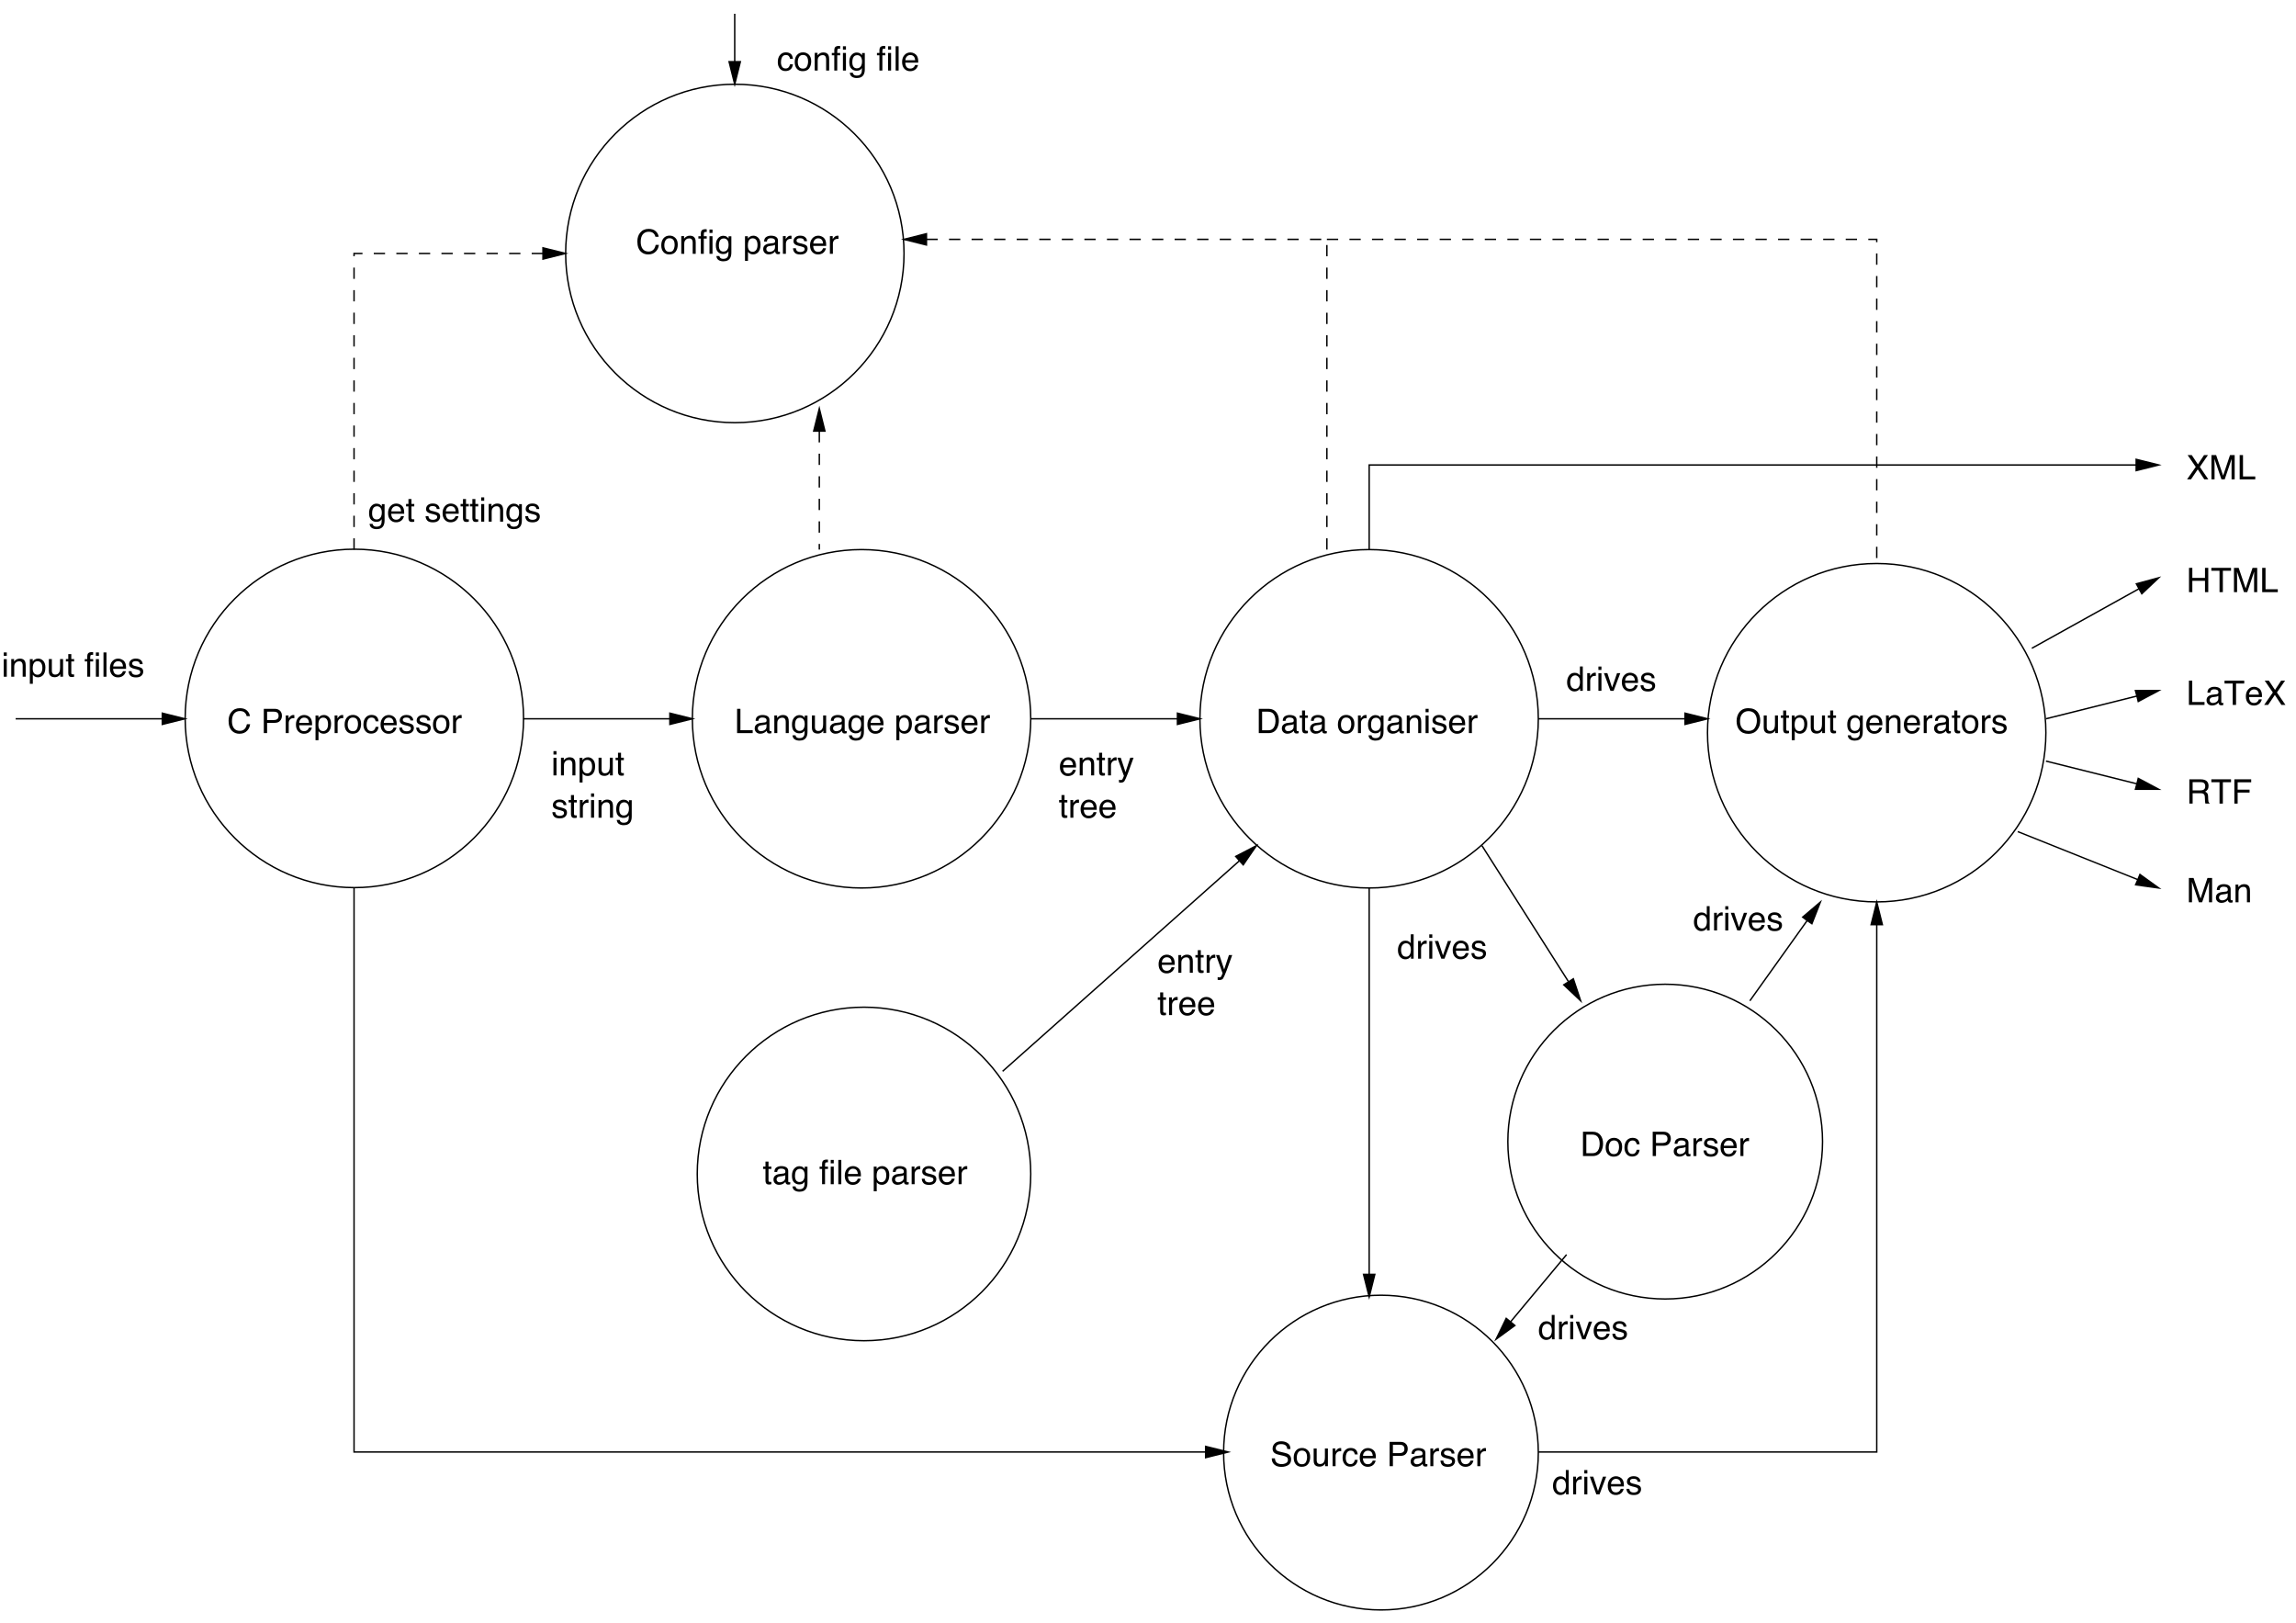 <?xml version="1.0" encoding="UTF-8"?>
<svg xmlns="http://www.w3.org/2000/svg" xmlns:xlink="http://www.w3.org/1999/xlink" width="757" height="535" viewBox="0 0 842 595" version="1.1">
<defs>
<g>
<symbol overflow="visible" id="glyph0-0">
<path style="stroke:none;" d="M 0.406 0 L 0.406 -8.906 L 7.469 -8.906 L 7.469 0 Z M 6.344 -1.109 L 6.344 -7.781 L 1.516 -7.781 L 1.516 -1.109 Z M 6.344 -1.109 "/>
</symbol>
<symbol overflow="visible" id="glyph0-1">
<path style="stroke:none;" d="M 4.688 -9.141 C 5.82 -9.141 6.695 -8.844 7.312 -8.25 C 7.938 -7.656 8.285 -6.984 8.359 -6.234 L 7.172 -6.234 C 7.047 -6.805 6.781 -7.258 6.375 -7.594 C 5.977 -7.926 5.422 -8.094 4.703 -8.094 C 3.828 -8.094 3.117 -7.785 2.578 -7.172 C 2.047 -6.555 1.781 -5.613 1.781 -4.344 C 1.781 -3.301 2.02 -2.453 2.5 -1.797 C 2.988 -1.148 3.719 -0.828 4.688 -0.828 C 5.57 -0.828 6.25 -1.172 6.719 -1.859 C 6.957 -2.211 7.141 -2.68 7.266 -3.266 L 8.438 -3.266 C 8.332 -2.328 7.984 -1.547 7.391 -0.922 C 6.691 -0.148 5.738 0.234 4.531 0.234 C 3.5 0.234 2.633 -0.078 1.938 -0.703 C 1.008 -1.535 0.547 -2.816 0.547 -4.547 C 0.547 -5.859 0.895 -6.93 1.594 -7.766 C 2.344 -8.68 3.375 -9.141 4.688 -9.141 Z M 4.453 -9.141 Z M 4.453 -9.141 "/>
</symbol>
<symbol overflow="visible" id="glyph0-2">
<path style="stroke:none;" d="M 3.375 -0.703 C 4.094 -0.703 4.586 -0.973 4.859 -1.516 C 5.129 -2.066 5.266 -2.676 5.266 -3.344 C 5.266 -3.957 5.164 -4.453 4.969 -4.828 C 4.664 -5.422 4.141 -5.719 3.391 -5.719 C 2.723 -5.719 2.238 -5.461 1.938 -4.953 C 1.633 -4.453 1.484 -3.844 1.484 -3.125 C 1.484 -2.426 1.633 -1.848 1.938 -1.391 C 2.238 -0.93 2.719 -0.703 3.375 -0.703 Z M 3.422 -6.672 C 4.254 -6.672 4.957 -6.391 5.531 -5.828 C 6.113 -5.273 6.406 -4.457 6.406 -3.375 C 6.406 -2.332 6.148 -1.469 5.641 -0.781 C 5.129 -0.102 4.336 0.234 3.266 0.234 C 2.379 0.234 1.672 -0.066 1.141 -0.672 C 0.617 -1.273 0.359 -2.086 0.359 -3.109 C 0.359 -4.191 0.633 -5.055 1.188 -5.703 C 1.738 -6.348 2.484 -6.672 3.422 -6.672 Z M 3.375 -6.641 Z M 3.375 -6.641 "/>
</symbol>
<symbol overflow="visible" id="glyph0-3">
<path style="stroke:none;" d="M 0.797 -6.484 L 1.828 -6.484 L 1.828 -5.562 C 2.141 -5.945 2.469 -6.223 2.812 -6.391 C 3.156 -6.555 3.535 -6.641 3.953 -6.641 C 4.879 -6.641 5.504 -6.316 5.828 -5.672 C 6.004 -5.316 6.094 -4.812 6.094 -4.156 L 6.094 0 L 4.984 0 L 4.984 -4.094 C 4.984 -4.488 4.922 -4.805 4.797 -5.047 C 4.609 -5.453 4.258 -5.656 3.75 -5.656 C 3.488 -5.656 3.273 -5.629 3.109 -5.578 C 2.816 -5.484 2.555 -5.305 2.328 -5.047 C 2.141 -4.828 2.02 -4.602 1.969 -4.375 C 1.914 -4.145 1.891 -3.816 1.891 -3.391 L 1.891 0 L 0.797 0 Z M 3.359 -6.641 Z M 3.359 -6.641 "/>
</symbol>
<symbol overflow="visible" id="glyph0-4">
<path style="stroke:none;" d="M 1.078 -7.469 C 1.086 -7.926 1.164 -8.258 1.312 -8.469 C 1.562 -8.844 2.051 -9.031 2.781 -9.031 C 2.852 -9.031 2.926 -9.023 3 -9.016 C 3.07 -9.016 3.148 -9.008 3.234 -9 L 3.234 -8.016 C 3.129 -8.016 3.051 -8.016 3 -8.016 C 2.945 -8.023 2.898 -8.031 2.859 -8.031 C 2.523 -8.031 2.32 -7.941 2.25 -7.766 C 2.188 -7.598 2.156 -7.16 2.156 -6.453 L 3.234 -6.453 L 3.234 -5.594 L 2.156 -5.594 L 2.156 0 L 1.078 0 L 1.078 -5.594 L 0.172 -5.594 L 0.172 -6.453 L 1.078 -6.453 Z M 1.078 -7.469 "/>
</symbol>
<symbol overflow="visible" id="glyph0-5">
<path style="stroke:none;" d="M 0.797 -6.453 L 1.906 -6.453 L 1.906 0 L 0.797 0 Z M 0.797 -8.906 L 1.906 -8.906 L 1.906 -7.656 L 0.797 -7.656 Z M 0.797 -8.906 "/>
</symbol>
<symbol overflow="visible" id="glyph0-6">
<path style="stroke:none;" d="M 3.094 -6.609 C 3.602 -6.609 4.047 -6.484 4.422 -6.234 C 4.629 -6.086 4.836 -5.879 5.047 -5.609 L 5.047 -6.422 L 6.062 -6.422 L 6.062 -0.531 C 6.062 0.289 5.938 0.941 5.688 1.422 C 5.238 2.305 4.383 2.75 3.125 2.75 C 2.426 2.75 1.836 2.594 1.359 2.281 C 0.891 1.969 0.625 1.477 0.562 0.812 L 1.672 0.812 C 1.723 1.094 1.832 1.316 2 1.484 C 2.238 1.723 2.625 1.844 3.156 1.844 C 3.988 1.844 4.535 1.547 4.797 0.953 C 4.953 0.609 5.023 -0.008 5.016 -0.906 C 4.797 -0.57 4.531 -0.32 4.219 -0.156 C 3.914 0 3.508 0.078 3 0.078 C 2.301 0.078 1.688 -0.172 1.156 -0.672 C 0.633 -1.172 0.375 -1.992 0.375 -3.141 C 0.375 -4.234 0.641 -5.082 1.172 -5.688 C 1.703 -6.301 2.344 -6.609 3.094 -6.609 Z M 5.047 -3.266 C 5.047 -4.078 4.879 -4.676 4.547 -5.062 C 4.223 -5.445 3.805 -5.641 3.297 -5.641 C 2.523 -5.641 2 -5.281 1.719 -4.562 C 1.562 -4.176 1.484 -3.672 1.484 -3.047 C 1.484 -2.316 1.629 -1.758 1.922 -1.375 C 2.223 -1 2.625 -0.812 3.125 -0.812 C 3.914 -0.812 4.469 -1.164 4.781 -1.875 C 4.957 -2.27 5.047 -2.734 5.047 -3.266 Z M 3.219 -6.641 Z M 3.219 -6.641 "/>
</symbol>
<symbol overflow="visible" id="glyph0-7">
<path style="stroke:none;" d=""/>
</symbol>
<symbol overflow="visible" id="glyph0-8">
<path style="stroke:none;" d="M 3.531 -0.734 C 4.039 -0.734 4.461 -0.945 4.797 -1.375 C 5.141 -1.801 5.312 -2.438 5.312 -3.281 C 5.312 -3.801 5.238 -4.242 5.094 -4.609 C 4.812 -5.328 4.289 -5.688 3.531 -5.688 C 2.781 -5.688 2.266 -5.312 1.984 -4.562 C 1.836 -4.156 1.766 -3.641 1.766 -3.016 C 1.766 -2.516 1.836 -2.086 1.984 -1.734 C 2.266 -1.066 2.781 -0.734 3.531 -0.734 Z M 0.719 -6.453 L 1.781 -6.453 L 1.781 -5.594 C 2 -5.895 2.234 -6.125 2.484 -6.281 C 2.859 -6.52 3.289 -6.641 3.781 -6.641 C 4.52 -6.641 5.145 -6.359 5.656 -5.797 C 6.164 -5.234 6.422 -4.43 6.422 -3.391 C 6.422 -1.973 6.051 -0.961 5.312 -0.359 C 4.844 0.023 4.301 0.219 3.688 0.219 C 3.195 0.219 2.785 0.109 2.453 -0.109 C 2.254 -0.223 2.039 -0.43 1.812 -0.734 L 1.812 2.594 L 0.719 2.594 Z M 0.719 -6.453 "/>
</symbol>
<symbol overflow="visible" id="glyph0-9">
<path style="stroke:none;" d="M 1.641 -1.719 C 1.641 -1.406 1.754 -1.156 1.984 -0.969 C 2.211 -0.789 2.484 -0.703 2.797 -0.703 C 3.18 -0.703 3.551 -0.789 3.906 -0.969 C 4.52 -1.27 4.828 -1.754 4.828 -2.422 L 4.828 -3.297 C 4.691 -3.211 4.516 -3.141 4.297 -3.078 C 4.086 -3.023 3.883 -2.988 3.688 -2.969 L 3.031 -2.891 C 2.633 -2.836 2.336 -2.754 2.141 -2.641 C 1.805 -2.441 1.641 -2.133 1.641 -1.719 Z M 4.281 -3.938 C 4.531 -3.969 4.695 -4.07 4.781 -4.25 C 4.832 -4.344 4.859 -4.484 4.859 -4.672 C 4.859 -5.035 4.723 -5.301 4.453 -5.469 C 4.191 -5.633 3.812 -5.719 3.312 -5.719 C 2.75 -5.719 2.348 -5.566 2.109 -5.266 C 1.973 -5.098 1.883 -4.844 1.844 -4.5 L 0.828 -4.5 C 0.848 -5.301 1.109 -5.859 1.609 -6.172 C 2.109 -6.484 2.688 -6.641 3.344 -6.641 C 4.102 -6.641 4.723 -6.492 5.203 -6.203 C 5.672 -5.91 5.906 -5.461 5.906 -4.859 L 5.906 -1.109 C 5.906 -0.992 5.926 -0.898 5.969 -0.828 C 6.02 -0.766 6.125 -0.734 6.281 -0.734 C 6.32 -0.734 6.375 -0.734 6.438 -0.734 C 6.5 -0.742 6.566 -0.758 6.641 -0.781 L 6.641 0.031 C 6.461 0.082 6.328 0.113 6.234 0.125 C 6.148 0.133 6.031 0.141 5.875 0.141 C 5.5 0.141 5.227 0.004 5.062 -0.266 C 4.977 -0.398 4.914 -0.598 4.875 -0.859 C 4.656 -0.566 4.336 -0.312 3.922 -0.094 C 3.504 0.113 3.047 0.219 2.547 0.219 C 1.941 0.219 1.445 0.035 1.062 -0.328 C 0.688 -0.691 0.5 -1.148 0.5 -1.703 C 0.5 -2.305 0.688 -2.77 1.062 -3.094 C 1.438 -3.426 1.926 -3.633 2.531 -3.719 Z M 3.375 -6.641 Z M 3.375 -6.641 "/>
</symbol>
<symbol overflow="visible" id="glyph0-10">
<path style="stroke:none;" d="M 0.828 -6.484 L 1.859 -6.484 L 1.859 -5.359 C 1.953 -5.578 2.16 -5.844 2.484 -6.156 C 2.816 -6.477 3.203 -6.641 3.641 -6.641 C 3.66 -6.641 3.691 -6.633 3.734 -6.625 C 3.785 -6.625 3.867 -6.617 3.984 -6.609 L 3.984 -5.453 C 3.922 -5.461 3.859 -5.469 3.797 -5.469 C 3.742 -5.477 3.688 -5.484 3.625 -5.484 C 3.082 -5.484 2.66 -5.305 2.359 -4.953 C 2.066 -4.598 1.922 -4.191 1.922 -3.734 L 1.922 0 L 0.828 0 Z M 0.828 -6.484 "/>
</symbol>
<symbol overflow="visible" id="glyph0-11">
<path style="stroke:none;" d="M 1.453 -2.031 C 1.484 -1.664 1.57 -1.391 1.719 -1.203 C 1.988 -0.848 2.469 -0.672 3.156 -0.672 C 3.551 -0.672 3.898 -0.758 4.203 -0.938 C 4.516 -1.113 4.672 -1.383 4.672 -1.75 C 4.672 -2.031 4.551 -2.242 4.312 -2.391 C 4.156 -2.473 3.844 -2.578 3.375 -2.703 L 2.516 -2.906 C 1.953 -3.051 1.539 -3.207 1.281 -3.375 C 0.812 -3.664 0.578 -4.07 0.578 -4.594 C 0.578 -5.207 0.797 -5.703 1.234 -6.078 C 1.68 -6.461 2.281 -6.656 3.031 -6.656 C 4.008 -6.656 4.711 -6.367 5.141 -5.797 C 5.41 -5.43 5.539 -5.039 5.531 -4.625 L 4.5 -4.625 C 4.488 -4.863 4.406 -5.086 4.25 -5.297 C 4 -5.578 3.562 -5.719 2.938 -5.719 C 2.531 -5.719 2.219 -5.641 2 -5.484 C 1.789 -5.328 1.688 -5.117 1.688 -4.859 C 1.688 -4.578 1.828 -4.352 2.109 -4.188 C 2.266 -4.082 2.504 -3.992 2.828 -3.922 L 3.547 -3.75 C 4.328 -3.551 4.852 -3.363 5.125 -3.188 C 5.539 -2.914 5.75 -2.477 5.75 -1.875 C 5.75 -1.301 5.531 -0.801 5.094 -0.375 C 4.656 0.039 3.988 0.25 3.094 0.25 C 2.125 0.25 1.438 0.031 1.031 -0.406 C 0.633 -0.844 0.426 -1.383 0.406 -2.031 Z M 3.062 -6.641 Z M 3.062 -6.641 "/>
</symbol>
<symbol overflow="visible" id="glyph0-12">
<path style="stroke:none;" d="M 3.5 -6.641 C 3.957 -6.641 4.398 -6.531 4.828 -6.312 C 5.266 -6.094 5.598 -5.812 5.828 -5.469 C 6.047 -5.145 6.191 -4.766 6.266 -4.328 C 6.328 -4.023 6.359 -3.547 6.359 -2.891 L 1.609 -2.891 C 1.629 -2.234 1.785 -1.707 2.078 -1.312 C 2.367 -0.914 2.816 -0.719 3.422 -0.719 C 3.992 -0.719 4.445 -0.906 4.781 -1.281 C 4.977 -1.5 5.117 -1.75 5.203 -2.031 L 6.266 -2.031 C 6.242 -1.789 6.148 -1.523 5.984 -1.234 C 5.828 -0.941 5.648 -0.703 5.453 -0.516 C 5.117 -0.191 4.707 0.023 4.219 0.141 C 3.957 0.203 3.66 0.234 3.328 0.234 C 2.523 0.234 1.844 -0.055 1.281 -0.641 C 0.719 -1.234 0.438 -2.062 0.438 -3.125 C 0.438 -4.164 0.719 -5.008 1.281 -5.656 C 1.844 -6.312 2.582 -6.641 3.5 -6.641 Z M 5.234 -3.766 C 5.191 -4.234 5.094 -4.609 4.938 -4.891 C 4.633 -5.422 4.133 -5.688 3.438 -5.688 C 2.938 -5.688 2.516 -5.504 2.172 -5.141 C 1.836 -4.773 1.66 -4.316 1.641 -3.766 Z M 3.391 -6.641 Z M 3.391 -6.641 "/>
</symbol>
<symbol overflow="visible" id="glyph0-13">
<path style="stroke:none;" d="M 0.938 -8.906 L 2.156 -8.906 L 2.156 -1.062 L 6.656 -1.062 L 6.656 0 L 0.938 0 Z M 0.938 -8.906 "/>
</symbol>
<symbol overflow="visible" id="glyph0-14">
<path style="stroke:none;" d="M 1.891 -6.484 L 1.891 -2.188 C 1.891 -1.852 1.941 -1.582 2.047 -1.375 C 2.242 -0.977 2.602 -0.781 3.125 -0.781 C 3.883 -0.781 4.406 -1.125 4.688 -1.812 C 4.832 -2.164 4.906 -2.66 4.906 -3.297 L 4.906 -6.484 L 6 -6.484 L 6 0 L 4.969 0 L 4.984 -0.953 C 4.836 -0.711 4.66 -0.504 4.453 -0.328 C 4.035 0.004 3.531 0.172 2.938 0.172 C 2.008 0.172 1.379 -0.133 1.047 -0.75 C 0.867 -1.082 0.781 -1.523 0.781 -2.078 L 0.781 -6.484 Z M 3.391 -6.641 Z M 3.391 -6.641 "/>
</symbol>
<symbol overflow="visible" id="glyph0-15">
<path style="stroke:none;" d="M 1.062 -8.906 L 5.062 -8.906 C 5.852 -8.906 6.488 -8.68 6.969 -8.234 C 7.457 -7.785 7.703 -7.156 7.703 -6.344 C 7.703 -5.656 7.484 -5.051 7.047 -4.531 C 6.617 -4.02 5.957 -3.766 5.062 -3.766 L 2.266 -3.766 L 2.266 0 L 1.062 0 Z M 6.484 -6.344 C 6.484 -7 6.242 -7.441 5.766 -7.672 C 5.492 -7.797 5.129 -7.859 4.672 -7.859 L 2.266 -7.859 L 2.266 -4.781 L 4.672 -4.781 C 5.203 -4.781 5.633 -4.895 5.969 -5.125 C 6.312 -5.352 6.484 -5.758 6.484 -6.344 Z M 6.484 -6.344 "/>
</symbol>
<symbol overflow="visible" id="glyph0-16">
<path style="stroke:none;" d="M 3.297 -6.672 C 4.023 -6.672 4.617 -6.492 5.078 -6.141 C 5.535 -5.785 5.812 -5.176 5.906 -4.312 L 4.859 -4.312 C 4.785 -4.707 4.633 -5.035 4.406 -5.297 C 4.176 -5.566 3.805 -5.703 3.297 -5.703 C 2.609 -5.703 2.113 -5.363 1.812 -4.688 C 1.613 -4.238 1.516 -3.691 1.516 -3.047 C 1.516 -2.398 1.648 -1.852 1.922 -1.406 C 2.203 -0.969 2.641 -0.75 3.234 -0.75 C 3.68 -0.75 4.035 -0.883 4.297 -1.156 C 4.566 -1.438 4.754 -1.816 4.859 -2.297 L 5.906 -2.297 C 5.789 -1.43 5.488 -0.801 5 -0.406 C 4.52 -0.008 3.898 0.188 3.141 0.188 C 2.297 0.188 1.617 -0.117 1.109 -0.734 C 0.609 -1.359 0.359 -2.133 0.359 -3.062 C 0.359 -4.207 0.633 -5.094 1.188 -5.719 C 1.738 -6.352 2.441 -6.672 3.297 -6.672 Z M 3.125 -6.641 Z M 3.125 -6.641 "/>
</symbol>
<symbol overflow="visible" id="glyph0-17">
<path style="stroke:none;" d="M 0.969 -8.906 L 2.188 -8.906 L 2.188 -5.219 L 6.828 -5.219 L 6.828 -8.906 L 8.031 -8.906 L 8.031 0 L 6.828 0 L 6.828 -4.156 L 2.188 -4.156 L 2.188 0 L 0.969 0 Z M 0.969 -8.906 "/>
</symbol>
<symbol overflow="visible" id="glyph0-18">
<path style="stroke:none;" d="M 7.422 -8.906 L 7.422 -7.844 L 4.422 -7.844 L 4.422 0 L 3.203 0 L 3.203 -7.844 L 0.203 -7.844 L 0.203 -8.906 Z M 7.422 -8.906 "/>
</symbol>
<symbol overflow="visible" id="glyph0-19">
<path style="stroke:none;" d="M 0.922 -8.906 L 2.641 -8.906 L 5.203 -1.375 L 7.734 -8.906 L 9.438 -8.906 L 9.438 0 L 8.297 0 L 8.297 -5.25 C 8.297 -5.438 8.301 -5.738 8.312 -6.156 C 8.32 -6.57 8.328 -7.02 8.328 -7.5 L 5.781 0 L 4.594 0 L 2.031 -7.5 L 2.031 -7.234 C 2.031 -7.016 2.035 -6.68 2.047 -6.234 C 2.055 -5.785 2.062 -5.457 2.062 -5.25 L 2.062 0 L 0.922 0 Z M 0.922 -8.906 "/>
</symbol>
<symbol overflow="visible" id="glyph0-20">
<path style="stroke:none;" d="M 1.703 0 L 0.25 0 L 3.438 -4.562 L 0.453 -8.906 L 1.969 -8.906 L 4.234 -5.5 L 6.484 -8.906 L 7.922 -8.906 L 4.938 -4.562 L 8.062 0 L 6.578 0 L 4.172 -3.656 Z M 1.703 0 "/>
</symbol>
<symbol overflow="visible" id="glyph0-21">
<path style="stroke:none;" d="M 5.078 -4.828 C 5.648 -4.828 6.098 -4.938 6.422 -5.156 C 6.754 -5.383 6.922 -5.797 6.922 -6.391 C 6.922 -7.016 6.691 -7.445 6.234 -7.688 C 5.984 -7.801 5.648 -7.859 5.234 -7.859 L 2.297 -7.859 L 2.297 -4.828 Z M 1.094 -8.906 L 5.203 -8.906 C 5.891 -8.906 6.453 -8.805 6.891 -8.609 C 7.723 -8.223 8.141 -7.52 8.141 -6.5 C 8.141 -5.969 8.031 -5.531 7.812 -5.188 C 7.594 -4.852 7.285 -4.582 6.891 -4.375 C 7.234 -4.227 7.492 -4.039 7.672 -3.812 C 7.848 -3.582 7.945 -3.211 7.969 -2.703 L 8.016 -1.5 C 8.023 -1.164 8.051 -0.914 8.094 -0.75 C 8.164 -0.469 8.297 -0.285 8.484 -0.203 L 8.484 0 L 7 0 C 6.957 -0.07 6.926 -0.172 6.906 -0.297 C 6.883 -0.422 6.863 -0.656 6.844 -1 L 6.766 -2.484 C 6.742 -3.066 6.531 -3.457 6.125 -3.656 C 5.895 -3.758 5.535 -3.812 5.047 -3.812 L 2.297 -3.812 L 2.297 0 L 1.094 0 Z M 1.094 -8.906 "/>
</symbol>
<symbol overflow="visible" id="glyph0-22">
<path style="stroke:none;" d="M 1.062 -8.906 L 7.234 -8.906 L 7.234 -7.812 L 2.266 -7.812 L 2.266 -5.109 L 6.641 -5.109 L 6.641 -4.047 L 2.266 -4.047 L 2.266 0 L 1.062 0 Z M 1.062 -8.906 "/>
</symbol>
<symbol overflow="visible" id="glyph0-23">
<path style="stroke:none;" d="M 1.016 -8.297 L 2.125 -8.297 L 2.125 -6.484 L 3.156 -6.484 L 3.156 -5.594 L 2.125 -5.594 L 2.125 -1.359 C 2.125 -1.141 2.195 -0.988 2.344 -0.906 C 2.438 -0.863 2.582 -0.844 2.781 -0.844 C 2.832 -0.844 2.883 -0.844 2.938 -0.844 C 3 -0.844 3.07 -0.848 3.156 -0.859 L 3.156 0 C 3.031 0.031 2.898 0.055 2.766 0.078 C 2.629 0.098 2.484 0.109 2.328 0.109 C 1.816 0.109 1.469 -0.02 1.281 -0.281 C 1.102 -0.539 1.016 -0.879 1.016 -1.297 L 1.016 -5.594 L 0.141 -5.594 L 0.141 -6.484 L 1.016 -6.484 Z M 1.016 -8.297 "/>
</symbol>
<symbol overflow="visible" id="glyph0-24">
<path style="stroke:none;" d="M 4.859 -6.484 L 6.062 -6.484 C 5.906 -6.066 5.562 -5.117 5.031 -3.641 C 4.633 -2.523 4.305 -1.617 4.047 -0.922 C 3.41 0.734 2.961 1.742 2.703 2.109 C 2.441 2.473 2 2.656 1.375 2.656 C 1.219 2.656 1.098 2.648 1.016 2.641 C 0.93 2.629 0.832 2.609 0.719 2.578 L 0.719 1.578 C 0.906 1.629 1.039 1.66 1.125 1.672 C 1.207 1.691 1.281 1.703 1.344 1.703 C 1.551 1.703 1.703 1.664 1.797 1.594 C 1.891 1.531 1.969 1.445 2.031 1.344 C 2.051 1.312 2.125 1.145 2.25 0.844 C 2.375 0.551 2.469 0.332 2.531 0.188 L 0.125 -6.484 L 1.359 -6.484 L 3.109 -1.203 Z M 3.094 -6.641 Z M 3.094 -6.641 "/>
</symbol>
<symbol overflow="visible" id="glyph0-25">
<path style="stroke:none;" d="M 0.828 -8.906 L 1.922 -8.906 L 1.922 0 L 0.828 0 Z M 0.828 -8.906 "/>
</symbol>
<symbol overflow="visible" id="glyph0-26">
<path style="stroke:none;" d="M 1.484 -3.172 C 1.484 -2.473 1.629 -1.891 1.922 -1.422 C 2.223 -0.953 2.695 -0.719 3.344 -0.719 C 3.852 -0.719 4.27 -0.93 4.594 -1.359 C 4.914 -1.797 5.078 -2.422 5.078 -3.234 C 5.078 -4.055 4.91 -4.664 4.578 -5.062 C 4.242 -5.457 3.832 -5.656 3.344 -5.656 C 2.789 -5.656 2.344 -5.441 2 -5.016 C 1.656 -4.598 1.484 -3.984 1.484 -3.172 Z M 3.125 -6.609 C 3.625 -6.609 4.039 -6.5 4.375 -6.281 C 4.57 -6.164 4.797 -5.957 5.047 -5.656 L 5.047 -8.922 L 6.094 -8.922 L 6.094 0 L 5.109 0 L 5.109 -0.906 C 4.848 -0.5 4.547 -0.207 4.203 -0.031 C 3.859 0.145 3.461 0.234 3.016 0.234 C 2.285 0.234 1.656 -0.066 1.125 -0.672 C 0.602 -1.285 0.344 -2.098 0.344 -3.109 C 0.344 -4.055 0.582 -4.875 1.062 -5.562 C 1.539 -6.258 2.227 -6.609 3.125 -6.609 Z M 3.125 -6.609 "/>
</symbol>
<symbol overflow="visible" id="glyph0-27">
<path style="stroke:none;" d="M 1.328 -6.484 L 3.062 -1.203 L 4.875 -6.484 L 6.062 -6.484 L 3.625 0 L 2.453 0 L 0.062 -6.484 Z M 1.328 -6.484 "/>
</symbol>
<symbol overflow="visible" id="glyph0-28">
<path style="stroke:none;" d="M 4.359 -1.031 C 4.766 -1.031 5.098 -1.07 5.359 -1.156 C 5.828 -1.312 6.211 -1.613 6.516 -2.062 C 6.754 -2.426 6.926 -2.891 7.031 -3.453 C 7.094 -3.785 7.125 -4.094 7.125 -4.375 C 7.125 -5.477 6.906 -6.332 6.469 -6.938 C 6.031 -7.551 5.32 -7.859 4.344 -7.859 L 2.219 -7.859 L 2.219 -1.031 Z M 1 -8.906 L 4.609 -8.906 C 5.828 -8.906 6.773 -8.469 7.453 -7.594 C 8.055 -6.812 8.359 -5.805 8.359 -4.578 C 8.359 -3.641 8.18 -2.785 7.828 -2.016 C 7.191 -0.672 6.113 0 4.594 0 L 1 0 Z M 1 -8.906 "/>
</symbol>
<symbol overflow="visible" id="glyph0-29">
<path style="stroke:none;" d="M 1.734 -2.875 C 1.766 -2.363 1.883 -1.953 2.094 -1.641 C 2.488 -1.047 3.191 -0.75 4.203 -0.75 C 4.648 -0.75 5.062 -0.816 5.438 -0.953 C 6.156 -1.203 6.516 -1.648 6.516 -2.297 C 6.516 -2.773 6.363 -3.117 6.062 -3.328 C 5.758 -3.535 5.281 -3.711 4.625 -3.859 L 3.422 -4.125 C 2.629 -4.301 2.07 -4.5 1.75 -4.719 C 1.176 -5.094 0.891 -5.648 0.891 -6.391 C 0.891 -7.18 1.164 -7.832 1.719 -8.344 C 2.281 -8.863 3.066 -9.125 4.078 -9.125 C 5.004 -9.125 5.797 -8.895 6.453 -8.438 C 7.109 -7.988 7.438 -7.27 7.438 -6.281 L 6.297 -6.281 C 6.234 -6.758 6.102 -7.129 5.906 -7.391 C 5.539 -7.848 4.922 -8.078 4.047 -8.078 C 3.328 -8.078 2.812 -7.926 2.5 -7.625 C 2.195 -7.332 2.047 -6.988 2.047 -6.594 C 2.047 -6.156 2.227 -5.836 2.594 -5.641 C 2.82 -5.504 3.359 -5.344 4.203 -5.156 L 5.453 -4.859 C 6.055 -4.723 6.52 -4.535 6.844 -4.297 C 7.406 -3.879 7.688 -3.273 7.688 -2.484 C 7.688 -1.504 7.328 -0.801 6.609 -0.375 C 5.898 0.051 5.07 0.266 4.125 0.266 C 3.008 0.266 2.141 -0.02 1.516 -0.594 C 0.891 -1.145 0.582 -1.906 0.594 -2.875 Z M 4.172 -9.141 Z M 4.172 -9.141 "/>
</symbol>
<symbol overflow="visible" id="glyph0-30">
<path style="stroke:none;" d="M 4.781 -9.141 C 6.352 -9.141 7.52 -8.633 8.281 -7.625 C 8.863 -6.844 9.156 -5.836 9.156 -4.609 C 9.156 -3.273 8.816 -2.172 8.141 -1.297 C 7.348 -0.254 6.223 0.266 4.766 0.266 C 3.391 0.266 2.312 -0.188 1.531 -1.094 C 0.832 -1.969 0.484 -3.07 0.484 -4.406 C 0.484 -5.602 0.781 -6.633 1.375 -7.5 C 2.145 -8.594 3.281 -9.141 4.781 -9.141 Z M 4.906 -0.812 C 5.969 -0.812 6.734 -1.191 7.203 -1.953 C 7.68 -2.723 7.922 -3.598 7.922 -4.578 C 7.922 -5.629 7.645 -6.473 7.094 -7.109 C 6.551 -7.742 5.805 -8.062 4.859 -8.062 C 3.941 -8.062 3.191 -7.742 2.609 -7.109 C 2.023 -6.484 1.734 -5.555 1.734 -4.328 C 1.734 -3.336 1.984 -2.504 2.484 -1.828 C 2.984 -1.148 3.789 -0.812 4.906 -0.812 Z M 4.828 -9.141 Z M 4.828 -9.141 "/>
</symbol>
</g>
<clipPath id="clip1">
  <path d="M 60 23 L 758 23 L 758 590.926 L 60 590.926 Z M 60 23 "/>
</clipPath>
<clipPath id="clip2">
  <path d="M 5 263 L 69 263 L 69 264 L 5 264 Z M 5 263 "/>
</clipPath>
<clipPath id="clip3">
  <path d="M 0 3.984 L 841.953 3.984 L 841.953 590.926 L 0 590.926 Z M 59.504 261.547 L 67.773 263.613 L 59.504 265.68 L 68.809 265.68 L 68.809 261.547 "/>
</clipPath>
<clipPath id="clip4">
  <path d="M 191 263 L 255 263 L 255 264 L 191 264 Z M 191 263 "/>
</clipPath>
<clipPath id="clip5">
  <path d="M 0 3.984 L 841.953 3.984 L 841.953 590.926 L 0 590.926 Z M 245.594 261.547 L 253.863 263.613 L 245.594 265.68 L 254.898 265.68 L 254.898 261.547 "/>
</clipPath>
<clipPath id="clip6">
  <path d="M 563 263 L 627 263 L 627 264 L 563 264 Z M 563 263 "/>
</clipPath>
<clipPath id="clip7">
  <path d="M 0 3.984 L 841.953 3.984 L 841.953 590.926 L 0 590.926 Z M 617.773 261.547 L 626.043 263.613 L 617.773 265.68 L 627.078 265.68 L 627.078 261.547 "/>
</clipPath>
<clipPath id="clip8">
  <path d="M 737 204 L 799 204 L 799 246 L 737 246 Z M 737 204 "/>
</clipPath>
<clipPath id="clip9">
  <path d="M 0 3.984 L 841.953 3.984 L 841.953 590.926 L 0 590.926 Z M 783.254 214.129 L 791.457 211.922 L 785.254 217.781 L 793.387 213.23 L 791.387 209.578 "/>
</clipPath>
<clipPath id="clip10">
  <path d="M 742 245 L 799 245 L 799 271 L 742 271 Z M 742 245 "/>
</clipPath>
<clipPath id="clip11">
  <path d="M 0 3.984 L 841.953 3.984 L 841.953 590.926 L 0 590.926 Z M 782.91 253.273 L 791.457 253.273 L 783.945 257.273 L 792.973 254.996 L 791.941 251 "/>
</clipPath>
<clipPath id="clip12">
  <path d="M 732 297 L 799 297 L 799 333 L 732 333 Z M 732 297 "/>
</clipPath>
<clipPath id="clip13">
  <path d="M 0 3.984 L 841.953 3.984 L 841.953 590.926 L 0 590.926 Z M 784.566 320.68 L 791.457 325.645 L 782.98 324.473 L 791.664 327.918 L 793.18 324.129 "/>
</clipPath>
<clipPath id="clip14">
  <path d="M 742 271 L 799 271 L 799 297 L 742 297 Z M 742 271 "/>
</clipPath>
<clipPath id="clip15">
  <path d="M 0 3.984 L 841.953 3.984 L 841.953 590.926 L 0 590.926 Z M 783.945 285.461 L 791.457 289.461 L 782.91 289.461 L 791.941 291.734 L 792.973 287.734 "/>
</clipPath>
<clipPath id="clip16">
  <path d="M 501 170 L 792 170 L 792 202 L 501 202 Z M 501 170 "/>
</clipPath>
<clipPath id="clip17">
  <path d="M 0 3.984 L 841.953 3.984 L 841.953 590.926 L 0 590.926 Z M 783.188 168.5 L 791.457 170.566 L 783.188 172.637 L 792.492 172.637 L 792.492 168.5 "/>
</clipPath>
<clipPath id="clip18">
  <path d="M 563 330 L 689 330 L 689 533 L 563 533 Z M 563 330 "/>
</clipPath>
<clipPath id="clip19">
  <path d="M 0 3.984 L 841.953 3.984 L 841.953 590.926 L 0 590.926 Z M 686.008 339.082 L 688.074 330.812 L 690.141 339.082 L 690.141 329.777 L 686.008 329.777 "/>
</clipPath>
<clipPath id="clip20">
  <path d="M 269 4.008 L 270 4.008 L 270 32 L 269 32 Z M 269 4.008 "/>
</clipPath>
<clipPath id="clip21">
  <path d="M 0 3.984 L 841.953 3.984 L 841.953 590.926 L 0 590.926 Z M 271.438 22.73 L 269.371 31 L 267.305 22.73 L 267.305 32.035 L 271.438 32.035 "/>
</clipPath>
<clipPath id="clip22">
  <path d="M 129 92 L 208 92 L 208 202 L 129 202 Z M 129 92 "/>
</clipPath>
<clipPath id="clip23">
  <path d="M 0 3.984 L 841.953 3.984 L 841.953 590.926 L 0 590.926 Z M 199.07 90.965 L 207.34 93.031 L 199.07 95.098 L 208.375 95.098 L 208.375 90.965 "/>
</clipPath>
<clipPath id="clip24">
  <path d="M 331 87 L 487 87 L 487 202 L 331 202 Z M 331 87 "/>
</clipPath>
<clipPath id="clip25">
  <path d="M 0 3.984 L 841.953 3.984 L 841.953 590.926 L 0 590.926 Z M 339.672 89.93 L 331.402 87.863 L 339.672 85.793 L 330.367 85.793 L 330.367 89.93 "/>
</clipPath>
<clipPath id="clip26">
  <path d="M 300 149 L 301 149 L 301 202 L 300 202 Z M 300 149 "/>
</clipPath>
<clipPath id="clip27">
  <path d="M 0 3.984 L 841.953 3.984 L 841.953 590.926 L 0 590.926 Z M 298.32 158.164 L 300.387 149.891 L 302.453 158.164 L 302.453 148.859 L 298.32 148.859 "/>
</clipPath>
<clipPath id="clip28">
  <path d="M 129 325 L 451 325 L 451 533 L 129 533 Z M 129 325 "/>
</clipPath>
<clipPath id="clip29">
  <path d="M 0 3.984 L 841.953 3.984 L 841.953 590.926 L 0 590.926 Z M 442.02 530.344 L 450.293 532.41 L 442.02 534.477 L 451.324 534.477 L 451.324 530.344 "/>
</clipPath>
<clipPath id="clip30">
  <path d="M 377 263 L 441 263 L 441 264 L 377 264 Z M 377 263 "/>
</clipPath>
<clipPath id="clip31">
  <path d="M 0 3.984 L 841.953 3.984 L 841.953 590.926 L 0 590.926 Z M 431.684 261.547 L 439.953 263.613 L 431.684 265.68 L 440.988 265.68 L 440.988 261.547 "/>
</clipPath>
<clipPath id="clip32">
  <path d="M 360 302 L 468 302 L 468 401 L 360 401 Z M 360 302 "/>
</clipPath>
<clipPath id="clip33">
  <path d="M 0 3.984 L 841.953 3.984 L 841.953 590.926 L 0 590.926 Z M 453.047 314.062 L 460.629 310.137 L 455.805 317.164 L 462.766 310.961 L 460.012 307.93 "/>
</clipPath>
<clipPath id="clip34">
  <path d="M 501 325 L 503 325 L 503 476 L 501 476 Z M 501 325 "/>
</clipPath>
<clipPath id="clip35">
  <path d="M 0 3.984 L 841.953 3.984 L 841.953 590.926 L 0 590.926 Z M 504.051 467.277 L 501.984 475.551 L 499.914 467.277 L 499.914 476.582 L 504.051 476.582 "/>
</clipPath>
<clipPath id="clip36">
  <path d="M 536 302 L 587 302 L 587 375 L 536 375 Z M 536 302 "/>
</clipPath>
<clipPath id="clip37">
  <path d="M 0 3.984 L 841.953 3.984 L 841.953 590.926 L 0 590.926 Z M 576.832 358.934 L 579.52 366.996 L 573.316 361.137 L 578.348 368.996 L 581.797 366.789 "/>
</clipPath>
<clipPath id="clip38">
  <path d="M 541 452 L 582 452 L 582 499 L 541 499 Z M 541 452 "/>
</clipPath>
<clipPath id="clip39">
  <path d="M 0 3.984 L 841.953 3.984 L 841.953 590.926 L 0 590.926 Z M 555.398 486.023 L 548.508 491.055 L 552.227 483.406 L 546.23 490.504 L 549.402 493.191 "/>
</clipPath>
<clipPath id="clip40">
  <path d="M 634 323 L 675 323 L 675 375 L 634 375 Z M 634 323 "/>
</clipPath>
<clipPath id="clip41">
  <path d="M 0 3.984 L 841.953 3.984 L 841.953 590.926 L 0 590.926 Z M 660.918 336.328 L 667.398 330.812 L 664.297 338.738 L 669.672 331.156 L 666.293 328.746 "/>
</clipPath>
</defs>
<g id="surface1">
<g clip-path="url(#clip1)" clip-rule="nonzero">
<path style="fill:none;stroke-width:0.45;stroke-linecap:butt;stroke-linejoin:miter;stroke:rgb(0%,0%,0%);stroke-opacity:1;stroke-miterlimit:10;" d="M 288.538 433.5 C 288.538 403.693 264.347 379.498 234.541 379.498 C 204.731 379.498 180.54 403.693 180.54 433.5 C 180.54 463.309 204.731 487.501 234.541 487.501 C 264.347 487.501 288.538 463.309 288.538 433.5 Z M 328.981 285 C 328.981 255.191 304.786 230.999 274.98 230.999 C 245.171 230.999 220.979 255.191 220.979 285 C 220.979 314.809 245.171 339.001 274.98 339.001 C 304.786 339.001 328.981 314.809 328.981 285 Z M 652.981 280.559 C 652.981 250.753 628.789 226.561 598.98 226.561 C 569.171 226.561 544.979 250.753 544.979 280.559 C 544.979 310.368 569.171 334.56 598.98 334.56 C 628.789 334.56 652.981 310.368 652.981 280.559 Z M 167.101 285.119 C 167.101 255.313 142.909 231.121 113.1 231.121 C 83.294 231.121 59.099 255.313 59.099 285.119 C 59.099 314.928 83.294 339.12 113.1 339.12 C 142.909 339.12 167.101 314.928 167.101 285.119 Z M 490.981 50.82 C 490.981 23.098 468.48 0.6 440.762 0.6 C 413.04 0.6 390.539 23.098 390.539 50.82 C 390.539 78.541 413.04 101.039 440.762 101.039 C 468.48 101.039 490.981 78.541 490.981 50.82 Z M 328.981 139.741 C 328.981 110.364 305.137 86.519 275.759 86.519 C 246.382 86.519 222.54 110.364 222.54 139.741 C 222.54 169.119 246.382 192.96 275.759 192.96 C 305.137 192.96 328.981 169.119 328.981 139.741 Z M 581.698 150.058 C 581.698 122.34 559.2 99.839 531.479 99.839 C 503.761 99.839 481.259 122.34 481.259 150.058 C 481.259 177.78 503.761 200.282 531.479 200.282 C 559.2 200.282 581.698 177.78 581.698 150.058 Z M 490.981 285 C 490.981 255.191 466.79 230.999 436.98 230.999 C 407.171 230.999 382.979 255.191 382.979 285 C 382.979 314.809 407.171 339.001 436.98 339.001 C 466.79 339.001 490.981 314.809 490.981 285 Z M 490.981 285 " transform="matrix(1.149,0,0,-1.149,0,590.994)"/>
</g>
<g clip-path="url(#clip2)" clip-rule="nonzero">
<g clip-path="url(#clip3)" clip-rule="nonzero">
<path style="fill:none;stroke-width:0.45;stroke-linecap:butt;stroke-linejoin:miter;stroke:rgb(0%,0%,0%);stroke-opacity:1;stroke-miterlimit:10;" d="M 4.999 285 L 59 285 " transform="matrix(1.149,0,0,-1.149,0,590.994)"/>
</g>
</g>
<path style="fill-rule:evenodd;fill:rgb(0%,0%,0%);fill-opacity:1;stroke-width:0.45;stroke-linecap:butt;stroke-linejoin:miter;stroke:rgb(0%,0%,0%);stroke-opacity:1;stroke-miterlimit:10;" d="M 51.801 286.799 L 59 285 L 51.801 283.201 Z M 51.801 286.799 " transform="matrix(1.149,0,0,-1.149,0,590.994)"/>
<g clip-path="url(#clip4)" clip-rule="nonzero">
<g clip-path="url(#clip5)" clip-rule="nonzero">
<path style="fill:none;stroke-width:0.45;stroke-linecap:butt;stroke-linejoin:miter;stroke:rgb(0%,0%,0%);stroke-opacity:1;stroke-miterlimit:10;" d="M 166.999 285 L 221 285 " transform="matrix(1.149,0,0,-1.149,0,590.994)"/>
</g>
</g>
<path style="fill-rule:evenodd;fill:rgb(0%,0%,0%);fill-opacity:1;stroke-width:0.45;stroke-linecap:butt;stroke-linejoin:miter;stroke:rgb(0%,0%,0%);stroke-opacity:1;stroke-miterlimit:10;" d="M 213.801 286.799 L 221 285 L 213.801 283.201 Z M 213.801 286.799 " transform="matrix(1.149,0,0,-1.149,0,590.994)"/>
<g clip-path="url(#clip6)" clip-rule="nonzero">
<g clip-path="url(#clip7)" clip-rule="nonzero">
<path style="fill:none;stroke-width:0.45;stroke-linecap:butt;stroke-linejoin:miter;stroke:rgb(0%,0%,0%);stroke-opacity:1;stroke-miterlimit:10;" d="M 490.998 285 L 544.999 285 " transform="matrix(1.149,0,0,-1.149,0,590.994)"/>
</g>
</g>
<path style="fill-rule:evenodd;fill:rgb(0%,0%,0%);fill-opacity:1;stroke-width:0.45;stroke-linecap:butt;stroke-linejoin:miter;stroke:rgb(0%,0%,0%);stroke-opacity:1;stroke-miterlimit:10;" d="M 537.8 286.799 L 544.999 285 L 537.8 283.201 Z M 537.8 286.799 " transform="matrix(1.149,0,0,-1.149,0,590.994)"/>
<g clip-path="url(#clip8)" clip-rule="nonzero">
<g clip-path="url(#clip9)" clip-rule="nonzero">
<path style="fill:none;stroke-width:0.45;stroke-linecap:butt;stroke-linejoin:miter;stroke:rgb(0%,0%,0%);stroke-opacity:1;stroke-miterlimit:10;" d="M 648.499 307.502 L 689 330 " transform="matrix(1.149,0,0,-1.149,0,590.994)"/>
</g>
</g>
<path style="fill-rule:evenodd;fill:rgb(0%,0%,0%);fill-opacity:1;stroke-width:0.45;stroke-linecap:butt;stroke-linejoin:miter;stroke:rgb(0%,0%,0%);stroke-opacity:1;stroke-miterlimit:10;" d="M 681.859 328.078 L 689 330 L 683.6 324.899 L 682.699 326.521 Z M 681.859 328.078 " transform="matrix(1.149,0,0,-1.149,0,590.994)"/>
<g clip-path="url(#clip10)" clip-rule="nonzero">
<g clip-path="url(#clip11)" clip-rule="nonzero">
<path style="fill:none;stroke-width:0.45;stroke-linecap:butt;stroke-linejoin:miter;stroke:rgb(0%,0%,0%);stroke-opacity:1;stroke-miterlimit:10;" d="M 653.002 285 L 689 294.001 " transform="matrix(1.149,0,0,-1.149,0,590.994)"/>
</g>
</g>
<path style="fill-rule:evenodd;fill:rgb(0%,0%,0%);fill-opacity:1;stroke-width:0.45;stroke-linecap:butt;stroke-linejoin:miter;stroke:rgb(0%,0%,0%);stroke-opacity:1;stroke-miterlimit:10;" d="M 681.56 294.001 L 689 294.001 L 682.461 290.519 L 682.039 292.26 Z M 681.56 294.001 " transform="matrix(1.149,0,0,-1.149,0,590.994)"/>
<g clip-path="url(#clip12)" clip-rule="nonzero">
<g clip-path="url(#clip13)" clip-rule="nonzero">
<path style="fill:none;stroke-width:0.45;stroke-linecap:butt;stroke-linejoin:miter;stroke:rgb(0%,0%,0%);stroke-opacity:1;stroke-miterlimit:10;" d="M 644 249.001 L 689 230.999 " transform="matrix(1.149,0,0,-1.149,0,590.994)"/>
</g>
</g>
<path style="fill-rule:evenodd;fill:rgb(0%,0%,0%);fill-opacity:1;stroke-width:0.45;stroke-linecap:butt;stroke-linejoin:miter;stroke:rgb(0%,0%,0%);stroke-opacity:1;stroke-miterlimit:10;" d="M 683.001 235.321 L 689 230.999 L 681.621 232.019 L 682.342 233.699 Z M 683.001 235.321 " transform="matrix(1.149,0,0,-1.149,0,590.994)"/>
<g clip-path="url(#clip14)" clip-rule="nonzero">
<g clip-path="url(#clip15)" clip-rule="nonzero">
<path style="fill:none;stroke-width:0.45;stroke-linecap:butt;stroke-linejoin:miter;stroke:rgb(0%,0%,0%);stroke-opacity:1;stroke-miterlimit:10;" d="M 653.002 271.5 L 689 262.498 " transform="matrix(1.149,0,0,-1.149,0,590.994)"/>
</g>
</g>
<path style="fill-rule:evenodd;fill:rgb(0%,0%,0%);fill-opacity:1;stroke-width:0.45;stroke-linecap:butt;stroke-linejoin:miter;stroke:rgb(0%,0%,0%);stroke-opacity:1;stroke-miterlimit:10;" d="M 682.461 265.981 L 689 262.498 L 681.56 262.498 L 682.039 264.239 Z M 682.461 265.981 " transform="matrix(1.149,0,0,-1.149,0,590.994)"/>
<g clip-path="url(#clip16)" clip-rule="nonzero">
<g clip-path="url(#clip17)" clip-rule="nonzero">
<path style="fill:none;stroke-width:0.45;stroke-linecap:butt;stroke-linejoin:miter;stroke:rgb(0%,0%,0%);stroke-opacity:1;stroke-miterlimit:10;" d="M 437.001 339.001 L 437.001 366.002 L 689 366.002 " transform="matrix(1.149,0,0,-1.149,0,590.994)"/>
</g>
</g>
<path style="fill-rule:evenodd;fill:rgb(0%,0%,0%);fill-opacity:1;stroke-width:0.45;stroke-linecap:butt;stroke-linejoin:miter;stroke:rgb(0%,0%,0%);stroke-opacity:1;stroke-miterlimit:10;" d="M 681.801 367.8 L 689 366.002 L 681.801 364.199 Z M 681.801 367.8 " transform="matrix(1.149,0,0,-1.149,0,590.994)"/>
<g clip-path="url(#clip18)" clip-rule="nonzero">
<g clip-path="url(#clip19)" clip-rule="nonzero">
<path style="fill:none;stroke-width:0.45;stroke-linecap:butt;stroke-linejoin:miter;stroke:rgb(0%,0%,0%);stroke-opacity:1;stroke-miterlimit:10;" d="M 490.998 51 L 599 51 L 599 226.5 " transform="matrix(1.149,0,0,-1.149,0,590.994)"/>
</g>
</g>
<path style="fill-rule:evenodd;fill:rgb(0%,0%,0%);fill-opacity:1;stroke-width:0.45;stroke-linecap:butt;stroke-linejoin:miter;stroke:rgb(0%,0%,0%);stroke-opacity:1;stroke-miterlimit:10;" d="M 597.202 219.301 L 599 226.5 L 600.799 219.301 Z M 597.202 219.301 " transform="matrix(1.149,0,0,-1.149,0,590.994)"/>
<g clip-path="url(#clip20)" clip-rule="nonzero">
<g clip-path="url(#clip21)" clip-rule="nonzero">
<path style="fill:none;stroke-width:0.45;stroke-linecap:butt;stroke-linejoin:miter;stroke:rgb(0%,0%,0%);stroke-opacity:1;stroke-miterlimit:10;" d="M 234.5 509.999 L 234.5 487.501 " transform="matrix(1.149,0,0,-1.149,0,590.994)"/>
</g>
</g>
<path style="fill-rule:evenodd;fill:rgb(0%,0%,0%);fill-opacity:1;stroke-width:0.45;stroke-linecap:butt;stroke-linejoin:miter;stroke:rgb(0%,0%,0%);stroke-opacity:1;stroke-miterlimit:10;" d="M 236.299 494.7 L 234.5 487.501 L 232.701 494.7 Z M 236.299 494.7 " transform="matrix(1.149,0,0,-1.149,0,590.994)"/>
<g clip-path="url(#clip22)" clip-rule="nonzero">
<g clip-path="url(#clip23)" clip-rule="nonzero">
<path style="fill:none;stroke-width:0.45;stroke-linecap:butt;stroke-linejoin:miter;stroke:rgb(0%,0%,0%);stroke-opacity:1;stroke-dasharray:3.6;stroke-miterlimit:10;" d="M 180.499 433.5 L 113.001 433.5 L 113.001 339.001 " transform="matrix(1.149,0,0,-1.149,0,590.994)"/>
</g>
</g>
<path style="fill-rule:evenodd;fill:rgb(0%,0%,0%);fill-opacity:1;stroke-width:0.45;stroke-linecap:butt;stroke-linejoin:miter;stroke:rgb(0%,0%,0%);stroke-opacity:1;stroke-miterlimit:10;" d="M 173.3 435.298 L 180.499 433.5 L 173.3 431.701 Z M 173.3 435.298 " transform="matrix(1.149,0,0,-1.149,0,590.994)"/>
<g clip-path="url(#clip24)" clip-rule="nonzero">
<g clip-path="url(#clip25)" clip-rule="nonzero">
<path style="fill:none;stroke-width:0.45;stroke-linecap:butt;stroke-linejoin:miter;stroke:rgb(0%,0%,0%);stroke-opacity:1;stroke-dasharray:3.6;stroke-miterlimit:10;" d="M 288.501 437.998 L 423.5 437.998 L 423.5 339.001 " transform="matrix(1.149,0,0,-1.149,0,590.994)"/>
</g>
</g>
<path style="fill-rule:evenodd;fill:rgb(0%,0%,0%);fill-opacity:1;stroke-width:0.45;stroke-linecap:butt;stroke-linejoin:miter;stroke:rgb(0%,0%,0%);stroke-opacity:1;stroke-miterlimit:10;" d="M 295.7 436.2 L 288.501 437.998 L 295.7 439.801 Z M 295.7 436.2 " transform="matrix(1.149,0,0,-1.149,0,590.994)"/>
<g clip-path="url(#clip26)" clip-rule="nonzero">
<g clip-path="url(#clip27)" clip-rule="nonzero">
<path style="fill:none;stroke-width:0.45;stroke-linecap:butt;stroke-linejoin:miter;stroke:rgb(0%,0%,0%);stroke-opacity:1;stroke-dasharray:3.6;stroke-miterlimit:10;" d="M 261.501 384.001 L 261.501 339.001 " transform="matrix(1.149,0,0,-1.149,0,590.994)"/>
</g>
</g>
<path style="fill-rule:evenodd;fill:rgb(0%,0%,0%);fill-opacity:1;stroke-width:0.45;stroke-linecap:butt;stroke-linejoin:miter;stroke:rgb(0%,0%,0%);stroke-opacity:1;stroke-miterlimit:10;" d="M 259.702 376.798 L 261.501 384.001 L 263.299 376.798 Z M 259.702 376.798 " transform="matrix(1.149,0,0,-1.149,0,590.994)"/>
<path style="fill:none;stroke-width:0.45;stroke-linecap:butt;stroke-linejoin:miter;stroke:rgb(0%,0%,0%);stroke-opacity:1;stroke-dasharray:3.6;stroke-miterlimit:10;" d="M 423.5 437.998 L 599 437.998 L 599 334.499 " transform="matrix(1.149,0,0,-1.149,0,590.994)"/>
<g clip-path="url(#clip28)" clip-rule="nonzero">
<g clip-path="url(#clip29)" clip-rule="nonzero">
<path style="fill:none;stroke-width:0.45;stroke-linecap:butt;stroke-linejoin:miter;stroke:rgb(0%,0%,0%);stroke-opacity:1;stroke-miterlimit:10;" d="M 113.001 230.999 L 113.001 51 L 392.001 51 " transform="matrix(1.149,0,0,-1.149,0,590.994)"/>
</g>
</g>
<path style="fill-rule:evenodd;fill:rgb(0%,0%,0%);fill-opacity:1;stroke-width:0.45;stroke-linecap:butt;stroke-linejoin:miter;stroke:rgb(0%,0%,0%);stroke-opacity:1;stroke-miterlimit:10;" d="M 384.798 52.799 L 392.001 51 L 384.798 49.201 Z M 384.798 52.799 " transform="matrix(1.149,0,0,-1.149,0,590.994)"/>
<g clip-path="url(#clip30)" clip-rule="nonzero">
<g clip-path="url(#clip31)" clip-rule="nonzero">
<path style="fill:none;stroke-width:0.45;stroke-linecap:butt;stroke-linejoin:miter;stroke:rgb(0%,0%,0%);stroke-opacity:1;stroke-miterlimit:10;" d="M 328.998 285 L 383 285 " transform="matrix(1.149,0,0,-1.149,0,590.994)"/>
</g>
</g>
<path style="fill-rule:evenodd;fill:rgb(0%,0%,0%);fill-opacity:1;stroke-width:0.45;stroke-linecap:butt;stroke-linejoin:miter;stroke:rgb(0%,0%,0%);stroke-opacity:1;stroke-miterlimit:10;" d="M 375.801 286.799 L 383 285 L 375.801 283.201 Z M 375.801 286.799 " transform="matrix(1.149,0,0,-1.149,0,590.994)"/>
<g clip-path="url(#clip32)" clip-rule="nonzero">
<g clip-path="url(#clip33)" clip-rule="nonzero">
<path style="fill:none;stroke-width:0.45;stroke-linecap:butt;stroke-linejoin:miter;stroke:rgb(0%,0%,0%);stroke-opacity:1;stroke-miterlimit:10;" d="M 320.001 172.499 L 400.999 244.499 " transform="matrix(1.149,0,0,-1.149,0,590.994)"/>
</g>
</g>
<path style="fill-rule:evenodd;fill:rgb(0%,0%,0%);fill-opacity:1;stroke-width:0.45;stroke-linecap:butt;stroke-linejoin:miter;stroke:rgb(0%,0%,0%);stroke-opacity:1;stroke-miterlimit:10;" d="M 394.402 241.082 L 400.999 244.499 L 396.799 238.382 L 395.599 239.701 Z M 394.402 241.082 " transform="matrix(1.149,0,0,-1.149,0,590.994)"/>
<g clip-path="url(#clip34)" clip-rule="nonzero">
<g clip-path="url(#clip35)" clip-rule="nonzero">
<path style="fill:none;stroke-width:0.45;stroke-linecap:butt;stroke-linejoin:miter;stroke:rgb(0%,0%,0%);stroke-opacity:1;stroke-miterlimit:10;" d="M 437.001 100.499 L 437.001 230.999 " transform="matrix(1.149,0,0,-1.149,0,590.994)"/>
</g>
</g>
<path style="fill-rule:evenodd;fill:rgb(0%,0%,0%);fill-opacity:1;stroke-width:0.45;stroke-linecap:butt;stroke-linejoin:miter;stroke:rgb(0%,0%,0%);stroke-opacity:1;stroke-miterlimit:10;" d="M 438.8 107.701 L 437.001 100.499 L 435.198 107.701 Z M 438.8 107.701 " transform="matrix(1.149,0,0,-1.149,0,590.994)"/>
<g clip-path="url(#clip36)" clip-rule="nonzero">
<g clip-path="url(#clip37)" clip-rule="nonzero">
<path style="fill:none;stroke-width:0.45;stroke-linecap:butt;stroke-linejoin:miter;stroke:rgb(0%,0%,0%);stroke-opacity:1;stroke-miterlimit:10;" d="M 472.999 244.499 L 504.499 195 " transform="matrix(1.149,0,0,-1.149,0,590.994)"/>
</g>
</g>
<path style="fill-rule:evenodd;fill:rgb(0%,0%,0%);fill-opacity:1;stroke-width:0.45;stroke-linecap:butt;stroke-linejoin:miter;stroke:rgb(0%,0%,0%);stroke-opacity:1;stroke-miterlimit:10;" d="M 502.159 202.019 L 504.499 195 L 499.098 200.101 L 500.659 201.06 Z M 502.159 202.019 " transform="matrix(1.149,0,0,-1.149,0,590.994)"/>
<g clip-path="url(#clip38)" clip-rule="nonzero">
<g clip-path="url(#clip39)" clip-rule="nonzero">
<path style="fill:none;stroke-width:0.45;stroke-linecap:butt;stroke-linejoin:miter;stroke:rgb(0%,0%,0%);stroke-opacity:1;stroke-miterlimit:10;" d="M 500 113.999 L 477.501 87.002 " transform="matrix(1.149,0,0,-1.149,0,590.994)"/>
</g>
</g>
<path style="fill-rule:evenodd;fill:rgb(0%,0%,0%);fill-opacity:1;stroke-width:0.45;stroke-linecap:butt;stroke-linejoin:miter;stroke:rgb(0%,0%,0%);stroke-opacity:1;stroke-miterlimit:10;" d="M 483.5 91.382 L 477.501 87.002 L 480.739 93.66 Z M 483.5 91.382 " transform="matrix(1.149,0,0,-1.149,0,590.994)"/>
<g clip-path="url(#clip40)" clip-rule="nonzero">
<g clip-path="url(#clip41)" clip-rule="nonzero">
<path style="fill:none;stroke-width:0.45;stroke-linecap:butt;stroke-linejoin:miter;stroke:rgb(0%,0%,0%);stroke-opacity:1;stroke-miterlimit:10;" d="M 558.5 195 L 581.001 226.5 " transform="matrix(1.149,0,0,-1.149,0,590.994)"/>
</g>
</g>
<path style="fill-rule:evenodd;fill:rgb(0%,0%,0%);fill-opacity:1;stroke-width:0.45;stroke-linecap:butt;stroke-linejoin:miter;stroke:rgb(0%,0%,0%);stroke-opacity:1;stroke-miterlimit:10;" d="M 575.36 221.698 L 581.001 226.5 L 578.301 219.6 L 576.802 220.62 Z M 575.36 221.698 " transform="matrix(1.149,0,0,-1.149,0,590.994)"/>
<g style="fill:rgb(0%,0%,0%);fill-opacity:1;">
  <use xlink:href="#glyph0-1" x="233.187" y="93.031"/>
  <use xlink:href="#glyph0-2" x="242.144" y="93.031"/>
  <use xlink:href="#glyph0-3" x="249.042" y="93.031"/>
  <use xlink:href="#glyph0-4" x="255.94" y="93.031"/>
  <use xlink:href="#glyph0-5" x="259.388" y="93.031"/>
  <use xlink:href="#glyph0-6" x="262.143" y="93.031"/>
  <use xlink:href="#glyph0-7" x="269.04" y="93.031"/>
  <use xlink:href="#glyph0-8" x="272.489" y="93.031"/>
  <use xlink:href="#glyph0-9" x="279.387" y="93.031"/>
  <use xlink:href="#glyph0-10" x="286.285" y="93.031"/>
  <use xlink:href="#glyph0-11" x="290.416" y="93.031"/>
  <use xlink:href="#glyph0-12" x="296.619" y="93.031"/>
  <use xlink:href="#glyph0-10" x="303.517" y="93.031"/>
</g>
<g style="fill:rgb(0%,0%,0%);fill-opacity:1;">
  <use xlink:href="#glyph0-13" x="269.372" y="268.783"/>
  <use xlink:href="#glyph0-9" x="276.269" y="268.783"/>
  <use xlink:href="#glyph0-3" x="283.167" y="268.783"/>
  <use xlink:href="#glyph0-6" x="290.065" y="268.783"/>
  <use xlink:href="#glyph0-14" x="296.962" y="268.783"/>
  <use xlink:href="#glyph0-9" x="303.86" y="268.783"/>
  <use xlink:href="#glyph0-6" x="310.758" y="268.783"/>
  <use xlink:href="#glyph0-12" x="317.656" y="268.783"/>
  <use xlink:href="#glyph0-7" x="324.553" y="268.783"/>
  <use xlink:href="#glyph0-8" x="328.002" y="268.783"/>
  <use xlink:href="#glyph0-9" x="334.9" y="268.783"/>
  <use xlink:href="#glyph0-10" x="341.798" y="268.783"/>
  <use xlink:href="#glyph0-11" x="345.929" y="268.783"/>
  <use xlink:href="#glyph0-12" x="352.132" y="268.783"/>
  <use xlink:href="#glyph0-10" x="359.03" y="268.783"/>
</g>
<g style="fill:rgb(0%,0%,0%);fill-opacity:1;">
  <use xlink:href="#glyph0-1" x="83.281" y="268.783"/>
  <use xlink:href="#glyph0-7" x="92.239" y="268.783"/>
  <use xlink:href="#glyph0-15" x="95.687" y="268.783"/>
  <use xlink:href="#glyph0-10" x="103.962" y="268.783"/>
  <use xlink:href="#glyph0-12" x="108.093" y="268.783"/>
  <use xlink:href="#glyph0-8" x="114.991" y="268.783"/>
  <use xlink:href="#glyph0-10" x="121.889" y="268.783"/>
  <use xlink:href="#glyph0-2" x="126.02" y="268.783"/>
  <use xlink:href="#glyph0-16" x="132.918" y="268.783"/>
  <use xlink:href="#glyph0-12" x="139.121" y="268.783"/>
  <use xlink:href="#glyph0-11" x="146.019" y="268.783"/>
  <use xlink:href="#glyph0-11" x="152.222" y="268.783"/>
  <use xlink:href="#glyph0-2" x="158.425" y="268.783"/>
  <use xlink:href="#glyph0-10" x="165.322" y="268.783"/>
</g>
<g style="fill:rgb(0%,0%,0%);fill-opacity:1;">
  <use xlink:href="#glyph0-17" x="801.796" y="217.091"/>
  <use xlink:href="#glyph0-18" x="810.753" y="217.091"/>
  <use xlink:href="#glyph0-19" x="818.333" y="217.091"/>
  <use xlink:href="#glyph0-13" x="828.668" y="217.091"/>
</g>
<g style="fill:rgb(0%,0%,0%);fill-opacity:1;">
  <use xlink:href="#glyph0-13" x="801.796" y="258.444"/>
  <use xlink:href="#glyph0-9" x="808.694" y="258.444"/>
  <use xlink:href="#glyph0-18" x="815.592" y="258.444"/>
  <use xlink:href="#glyph0-12" x="823.172" y="258.444"/>
  <use xlink:href="#glyph0-20" x="830.069" y="258.444"/>
</g>
<g style="fill:rgb(0%,0%,0%);fill-opacity:1;">
  <use xlink:href="#glyph0-21" x="801.796" y="294.628"/>
  <use xlink:href="#glyph0-18" x="810.753" y="294.628"/>
  <use xlink:href="#glyph0-22" x="818.333" y="294.628"/>
</g>
<g style="fill:rgb(0%,0%,0%);fill-opacity:1;">
  <use xlink:href="#glyph0-20" x="801.796" y="175.738"/>
  <use xlink:href="#glyph0-19" x="810.071" y="175.738"/>
  <use xlink:href="#glyph0-13" x="820.405" y="175.738"/>
</g>
<g style="fill:rgb(0%,0%,0%);fill-opacity:1;">
  <use xlink:href="#glyph0-5" x="202.173" y="284.29"/>
  <use xlink:href="#glyph0-3" x="204.927" y="284.29"/>
  <use xlink:href="#glyph0-8" x="211.825" y="284.29"/>
  <use xlink:href="#glyph0-14" x="218.723" y="284.29"/>
  <use xlink:href="#glyph0-23" x="225.621" y="284.29"/>
</g>
<g style="fill:rgb(0%,0%,0%);fill-opacity:1;">
  <use xlink:href="#glyph0-11" x="202.173" y="299.798"/>
  <use xlink:href="#glyph0-23" x="208.376" y="299.798"/>
  <use xlink:href="#glyph0-10" x="211.825" y="299.798"/>
  <use xlink:href="#glyph0-5" x="215.956" y="299.798"/>
  <use xlink:href="#glyph0-3" x="218.71" y="299.798"/>
  <use xlink:href="#glyph0-6" x="225.608" y="299.798"/>
</g>
<g style="fill:rgb(0%,0%,0%);fill-opacity:1;">
  <use xlink:href="#glyph0-12" x="388.263" y="284.29"/>
  <use xlink:href="#glyph0-3" x="395.161" y="284.29"/>
  <use xlink:href="#glyph0-23" x="402.059" y="284.29"/>
  <use xlink:href="#glyph0-10" x="405.508" y="284.29"/>
  <use xlink:href="#glyph0-24" x="409.639" y="284.29"/>
</g>
<g style="fill:rgb(0%,0%,0%);fill-opacity:1;">
  <use xlink:href="#glyph0-23" x="388.263" y="299.798"/>
  <use xlink:href="#glyph0-10" x="391.712" y="299.798"/>
  <use xlink:href="#glyph0-12" x="395.843" y="299.798"/>
  <use xlink:href="#glyph0-12" x="402.741" y="299.798"/>
</g>
<g style="fill:rgb(0%,0%,0%);fill-opacity:1;">
  <use xlink:href="#glyph0-5" x="0.576" y="248.106"/>
  <use xlink:href="#glyph0-3" x="3.33" y="248.106"/>
  <use xlink:href="#glyph0-8" x="10.227" y="248.106"/>
  <use xlink:href="#glyph0-14" x="17.125" y="248.106"/>
  <use xlink:href="#glyph0-23" x="24.023" y="248.106"/>
  <use xlink:href="#glyph0-7" x="27.472" y="248.106"/>
  <use xlink:href="#glyph0-4" x="30.921" y="248.106"/>
  <use xlink:href="#glyph0-5" x="34.37" y="248.106"/>
  <use xlink:href="#glyph0-25" x="37.124" y="248.106"/>
  <use xlink:href="#glyph0-12" x="39.878" y="248.106"/>
  <use xlink:href="#glyph0-11" x="46.776" y="248.106"/>
</g>
<g style="fill:rgb(0%,0%,0%);fill-opacity:1;">
  <use xlink:href="#glyph0-19" x="801.796" y="330.813"/>
  <use xlink:href="#glyph0-9" x="812.13" y="330.813"/>
  <use xlink:href="#glyph0-3" x="819.028" y="330.813"/>
</g>
<g style="fill:rgb(0%,0%,0%);fill-opacity:1;">
  <use xlink:href="#glyph0-16" x="284.879" y="25.832"/>
  <use xlink:href="#glyph0-2" x="291.082" y="25.832"/>
  <use xlink:href="#glyph0-3" x="297.98" y="25.832"/>
  <use xlink:href="#glyph0-4" x="304.878" y="25.832"/>
  <use xlink:href="#glyph0-5" x="308.326" y="25.832"/>
  <use xlink:href="#glyph0-6" x="311.081" y="25.832"/>
  <use xlink:href="#glyph0-7" x="317.978" y="25.832"/>
  <use xlink:href="#glyph0-4" x="321.427" y="25.832"/>
  <use xlink:href="#glyph0-5" x="324.876" y="25.832"/>
  <use xlink:href="#glyph0-25" x="327.63" y="25.832"/>
  <use xlink:href="#glyph0-12" x="330.384" y="25.832"/>
</g>
<g style="fill:rgb(0%,0%,0%);fill-opacity:1;">
  <use xlink:href="#glyph0-26" x="512.322" y="351.49"/>
  <use xlink:href="#glyph0-10" x="519.22" y="351.49"/>
  <use xlink:href="#glyph0-5" x="523.351" y="351.49"/>
  <use xlink:href="#glyph0-27" x="526.105" y="351.49"/>
  <use xlink:href="#glyph0-12" x="532.308" y="351.49"/>
  <use xlink:href="#glyph0-11" x="539.206" y="351.49"/>
</g>
<g style="fill:rgb(0%,0%,0%);fill-opacity:1;">
  <use xlink:href="#glyph0-26" x="574.352" y="253.275"/>
  <use xlink:href="#glyph0-10" x="581.25" y="253.275"/>
  <use xlink:href="#glyph0-5" x="585.381" y="253.275"/>
  <use xlink:href="#glyph0-27" x="588.135" y="253.275"/>
  <use xlink:href="#glyph0-12" x="594.338" y="253.275"/>
  <use xlink:href="#glyph0-11" x="601.236" y="253.275"/>
</g>
<g style="fill:rgb(0%,0%,0%);fill-opacity:1;">
  <use xlink:href="#glyph0-6" x="134.972" y="191.245"/>
  <use xlink:href="#glyph0-12" x="141.87" y="191.245"/>
  <use xlink:href="#glyph0-23" x="148.768" y="191.245"/>
  <use xlink:href="#glyph0-7" x="152.217" y="191.245"/>
  <use xlink:href="#glyph0-11" x="155.665" y="191.245"/>
  <use xlink:href="#glyph0-12" x="161.868" y="191.245"/>
  <use xlink:href="#glyph0-23" x="168.766" y="191.245"/>
  <use xlink:href="#glyph0-23" x="172.215" y="191.245"/>
  <use xlink:href="#glyph0-5" x="175.664" y="191.245"/>
  <use xlink:href="#glyph0-3" x="178.418" y="191.245"/>
  <use xlink:href="#glyph0-6" x="185.316" y="191.245"/>
  <use xlink:href="#glyph0-11" x="192.214" y="191.245"/>
</g>
<g style="fill:rgb(0%,0%,0%);fill-opacity:1;">
  <use xlink:href="#glyph0-12" x="424.445" y="356.658"/>
  <use xlink:href="#glyph0-3" x="431.343" y="356.658"/>
  <use xlink:href="#glyph0-23" x="438.241" y="356.658"/>
  <use xlink:href="#glyph0-10" x="441.69" y="356.658"/>
  <use xlink:href="#glyph0-24" x="445.821" y="356.658"/>
</g>
<g style="fill:rgb(0%,0%,0%);fill-opacity:1;">
  <use xlink:href="#glyph0-23" x="424.445" y="372.166"/>
  <use xlink:href="#glyph0-10" x="427.894" y="372.166"/>
  <use xlink:href="#glyph0-12" x="432.025" y="372.166"/>
  <use xlink:href="#glyph0-12" x="438.923" y="372.166"/>
</g>
<g style="fill:rgb(0%,0%,0%);fill-opacity:1;">
  <use xlink:href="#glyph0-26" x="620.873" y="341.151"/>
  <use xlink:href="#glyph0-10" x="627.771" y="341.151"/>
  <use xlink:href="#glyph0-5" x="631.902" y="341.151"/>
  <use xlink:href="#glyph0-27" x="634.656" y="341.151"/>
  <use xlink:href="#glyph0-12" x="640.859" y="341.151"/>
  <use xlink:href="#glyph0-11" x="647.757" y="341.151"/>
</g>
<g style="fill:rgb(0%,0%,0%);fill-opacity:1;">
  <use xlink:href="#glyph0-26" x="564.013" y="491.056"/>
  <use xlink:href="#glyph0-10" x="570.911" y="491.056"/>
  <use xlink:href="#glyph0-5" x="575.042" y="491.056"/>
  <use xlink:href="#glyph0-27" x="577.796" y="491.056"/>
  <use xlink:href="#glyph0-12" x="583.999" y="491.056"/>
  <use xlink:href="#glyph0-11" x="590.897" y="491.056"/>
</g>
<g style="fill:rgb(0%,0%,0%);fill-opacity:1;">
  <use xlink:href="#glyph0-23" x="279.708" y="434.196"/>
  <use xlink:href="#glyph0-9" x="283.157" y="434.196"/>
  <use xlink:href="#glyph0-6" x="290.055" y="434.196"/>
  <use xlink:href="#glyph0-7" x="296.953" y="434.196"/>
  <use xlink:href="#glyph0-4" x="300.401" y="434.196"/>
  <use xlink:href="#glyph0-5" x="303.85" y="434.196"/>
  <use xlink:href="#glyph0-25" x="306.604" y="434.196"/>
  <use xlink:href="#glyph0-12" x="309.359" y="434.196"/>
  <use xlink:href="#glyph0-7" x="316.256" y="434.196"/>
  <use xlink:href="#glyph0-8" x="319.705" y="434.196"/>
  <use xlink:href="#glyph0-9" x="326.603" y="434.196"/>
  <use xlink:href="#glyph0-10" x="333.501" y="434.196"/>
  <use xlink:href="#glyph0-11" x="337.632" y="434.196"/>
  <use xlink:href="#glyph0-12" x="343.835" y="434.196"/>
  <use xlink:href="#glyph0-10" x="350.733" y="434.196"/>
</g>
<g style="fill:rgb(0%,0%,0%);fill-opacity:1;">
  <use xlink:href="#glyph0-28" x="579.52" y="423.858"/>
  <use xlink:href="#glyph0-2" x="588.477" y="423.858"/>
  <use xlink:href="#glyph0-16" x="595.375" y="423.858"/>
  <use xlink:href="#glyph0-7" x="601.578" y="423.858"/>
  <use xlink:href="#glyph0-15" x="605.027" y="423.858"/>
  <use xlink:href="#glyph0-9" x="613.302" y="423.858"/>
  <use xlink:href="#glyph0-10" x="620.2" y="423.858"/>
  <use xlink:href="#glyph0-11" x="624.331" y="423.858"/>
  <use xlink:href="#glyph0-12" x="630.534" y="423.858"/>
  <use xlink:href="#glyph0-10" x="637.432" y="423.858"/>
</g>
<g style="fill:rgb(0%,0%,0%);fill-opacity:1;">
  <use xlink:href="#glyph0-29" x="465.798" y="537.58"/>
  <use xlink:href="#glyph0-2" x="474.073" y="537.58"/>
  <use xlink:href="#glyph0-14" x="480.971" y="537.58"/>
  <use xlink:href="#glyph0-10" x="487.868" y="537.58"/>
  <use xlink:href="#glyph0-16" x="492" y="537.58"/>
  <use xlink:href="#glyph0-12" x="498.203" y="537.58"/>
  <use xlink:href="#glyph0-7" x="505.1" y="537.58"/>
  <use xlink:href="#glyph0-15" x="508.549" y="537.58"/>
  <use xlink:href="#glyph0-9" x="516.824" y="537.58"/>
  <use xlink:href="#glyph0-10" x="523.722" y="537.58"/>
  <use xlink:href="#glyph0-11" x="527.853" y="537.58"/>
  <use xlink:href="#glyph0-12" x="534.056" y="537.58"/>
  <use xlink:href="#glyph0-10" x="540.954" y="537.58"/>
</g>
<g style="fill:rgb(0%,0%,0%);fill-opacity:1;">
  <use xlink:href="#glyph0-28" x="460.629" y="268.783"/>
  <use xlink:href="#glyph0-9" x="469.586" y="268.783"/>
  <use xlink:href="#glyph0-23" x="476.484" y="268.783"/>
  <use xlink:href="#glyph0-9" x="479.932" y="268.783"/>
  <use xlink:href="#glyph0-7" x="486.83" y="268.783"/>
  <use xlink:href="#glyph0-2" x="490.279" y="268.783"/>
  <use xlink:href="#glyph0-10" x="497.177" y="268.783"/>
  <use xlink:href="#glyph0-6" x="501.308" y="268.783"/>
  <use xlink:href="#glyph0-9" x="508.206" y="268.783"/>
  <use xlink:href="#glyph0-3" x="515.103" y="268.783"/>
  <use xlink:href="#glyph0-5" x="522.001" y="268.783"/>
  <use xlink:href="#glyph0-11" x="524.755" y="268.783"/>
  <use xlink:href="#glyph0-12" x="530.958" y="268.783"/>
  <use xlink:href="#glyph0-10" x="537.856" y="268.783"/>
</g>
<g style="fill:rgb(0%,0%,0%);fill-opacity:1;">
  <use xlink:href="#glyph0-30" x="636.367" y="268.783"/>
  <use xlink:href="#glyph0-14" x="646.019" y="268.783"/>
  <use xlink:href="#glyph0-23" x="652.917" y="268.783"/>
  <use xlink:href="#glyph0-8" x="656.366" y="268.783"/>
  <use xlink:href="#glyph0-14" x="663.263" y="268.783"/>
  <use xlink:href="#glyph0-23" x="670.161" y="268.783"/>
  <use xlink:href="#glyph0-7" x="673.61" y="268.783"/>
  <use xlink:href="#glyph0-6" x="677.059" y="268.783"/>
  <use xlink:href="#glyph0-12" x="683.957" y="268.783"/>
  <use xlink:href="#glyph0-3" x="690.854" y="268.783"/>
  <use xlink:href="#glyph0-12" x="697.752" y="268.783"/>
  <use xlink:href="#glyph0-10" x="704.65" y="268.783"/>
  <use xlink:href="#glyph0-9" x="708.781" y="268.783"/>
  <use xlink:href="#glyph0-23" x="715.679" y="268.783"/>
  <use xlink:href="#glyph0-2" x="719.128" y="268.783"/>
  <use xlink:href="#glyph0-10" x="726.025" y="268.783"/>
  <use xlink:href="#glyph0-11" x="730.157" y="268.783"/>
</g>
<g style="fill:rgb(0%,0%,0%);fill-opacity:1;">
  <use xlink:href="#glyph0-26" x="569.181" y="547.918"/>
  <use xlink:href="#glyph0-10" x="576.079" y="547.918"/>
  <use xlink:href="#glyph0-5" x="580.21" y="547.918"/>
  <use xlink:href="#glyph0-27" x="582.964" y="547.918"/>
  <use xlink:href="#glyph0-12" x="589.167" y="547.918"/>
  <use xlink:href="#glyph0-11" x="596.065" y="547.918"/>
</g>
</g>
</svg>

